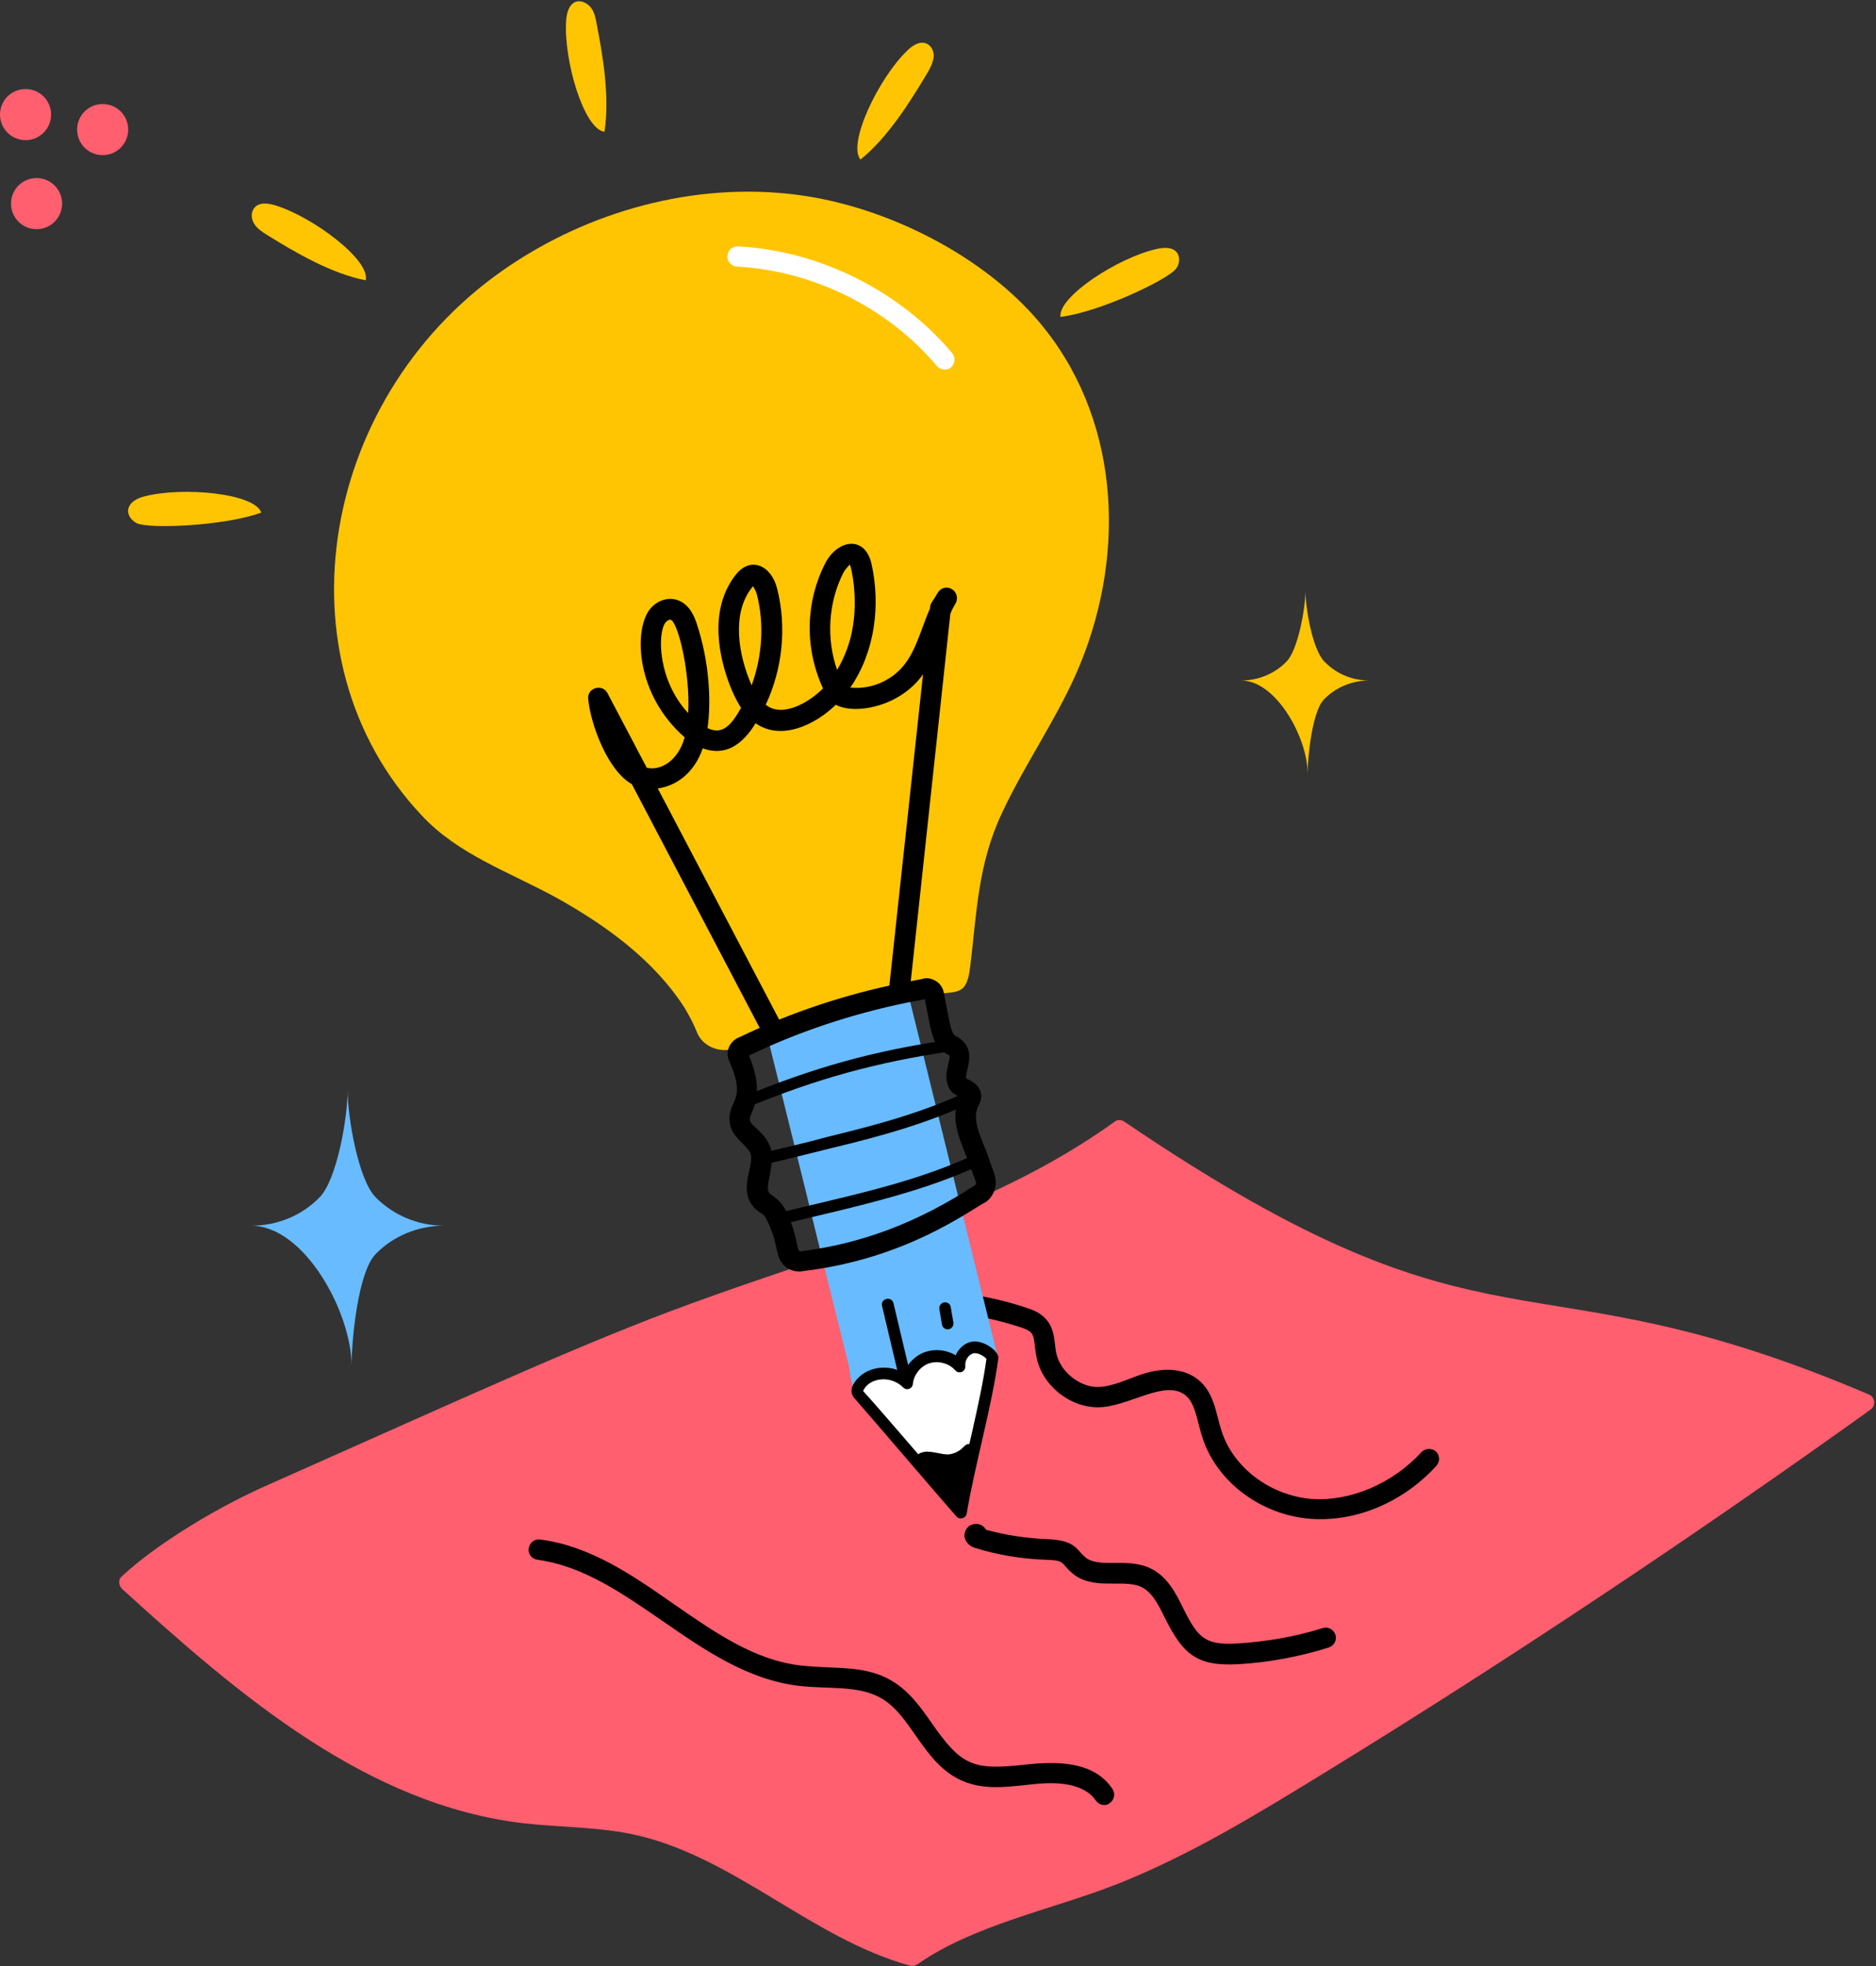<?xml version="1.0" encoding="UTF-8"?>
<!DOCTYPE svg PUBLIC '-//W3C//DTD SVG 1.0//EN'
          'http://www.w3.org/TR/2001/REC-SVG-20010904/DTD/svg10.dtd'>
<svg height="446.1" preserveAspectRatio="xMidYMid meet" version="1.0" viewBox="43.3 32.8 425.8 446.1" width="425.8" xmlns="http://www.w3.org/2000/svg" xmlns:xlink="http://www.w3.org/1999/xlink" zoomAndPan="magnify"
><rect x="43.3" y="32.8" width="425.8" height="446.1" fill="#333333" stroke="none"/><g
  ><g
    ><g
      ><g id="change1_7"
        ><path d="M354.1,187.2c-4,0-7.7,1.6-10.3,4.3c-2.6,2.6-3.7,12.8-3.7,16.8c0-8-7.1-21.1-15.1-21.1 c4,0,7.7-1.6,10.3-4.3c2.6-2.6,4.3-12.1,4.3-16.1c0,4,1.6,13.4,4.3,16.1C346.5,185.6,350.1,187.2,354.1,187.2z" fill="#ffc502"
        /></g
      ></g
    ></g
    ><g
    ><g
      ><g id="change2_1"
        ><path d="M144.1,310.9c-6,0-11.6,2.4-15.5,6.4c-4,4-5.5,19.3-5.5,25.4c0-12.1-10.7-31.8-22.8-31.8 c6.1,0,11.6-2.4,15.5-6.4c4-4,6.4-18.2,6.4-24.3c0,6,2.4,20.3,6.4,24.3C132.6,308.5,138.1,310.9,144.1,310.9z" fill="#68bbff"
        /></g
      ></g
    ></g
    ><g
    ><g
      ><g id="change3_3"
        ><circle cx="66.6" cy="62.2" fill="#ff5f6f" r="5.8"
        /></g
      ></g
    ></g
    ><g
    ><g
      ><g id="change3_1"
        ><circle cx="49.1" cy="58.8" fill="#ff5f6f" r="5.8"
        /></g
      ></g
    ></g
    ><g
    ><g
      ><g id="change3_4"
        ><circle cx="51.6" cy="79" fill="#ff5f6f" r="5.8"
        /></g
      ></g
    ></g
    ><g
    ><g
      ><g
        ><g id="change3_2"
          ><path d="M467.5,349.2c1.4,0.6,1.6,2.5,0.4,3.4c-39.6,28.4-82.2,56.8-123.6,82.2c-15.5,9.5-31.1,19.1-48,25.7 c-14.4,5.6-32.1,9.1-44.8,18c-0.5,0.3-1.1,0.4-1.6,0.3c-22.6-6.2-40.4-25.2-63.4-29.9c-8-1.6-16.1-1.5-24.2-2.4 c-35.6-4.1-64.7-29-91.3-53.2c-0.8-0.8-0.9-2.1-0.1-2.8c8.5-7.9,22.6-16.1,32.8-20.6c46.2-20.5,71.7-32.3,96.1-41.2 c32.9-12.1,68-20.9,96.5-41.4c0.6-0.5,1.5-0.5,2.2,0C383.3,344.8,388.4,315.5,467.5,349.2z" fill="#ff5f6f"
          /></g
        ></g
      ></g
      ><g
      ><g
        ><g id="change4_7"
          ><path d="M340.7,377.4c-11.4-0.9-21.5-8.6-24.6-18.8c-1.1-3.5-1.5-7.4-3.7-9.2c-4.7-3.8-13,2.7-19.9,2.7 c-6.6,0-12.9-5.2-14-11.7c-0.8-4.5,0.1-5.3-3.7-6.5c-4.3-1.4-8.7-2.4-13.2-3c-1.3-0.2-2.2-1.3-2-2.6c0.2-1.3,1.3-2.2,2.6-2 c4.7,0.6,9.5,1.7,14,3.2c1.5,0.5,3.2,1.1,4.5,2.6c2.1,2.3,1.9,5.5,2.3,7.5c0.8,4.4,5.4,8,9.6,7.9c3.2-0.1,6.4-1.7,9.9-2.9 c5.2-1.7,9.7-1.2,12.7,1.2c3.7,2.9,4.1,7.8,5.3,11.5c2.6,8.4,11,14.8,20.5,15.6c8.7,0.6,18.3-3.4,24.9-10.6 c0.9-0.9,2.3-1,3.3-0.2c0.9,0.9,1,2.3,0.1,3.3C362,373.4,351.4,378.2,340.7,377.4z"
          /></g
        ></g
      ></g
      ><g
      ><g
        ><g id="change4_8"
          ><path d="M307.7,399.9c-1.5-3.1-3-6-5.5-7.1c-4.1-1.8-11,1-15.7-3.2c-2.4-2.1-1.4-2.8-5.8-2.9c-5.6-0.2-11-1.1-16.1-2.7 c-1.9-0.6-2.3-2-2.4-2.6c-0.1-0.9,0.5-2.1,1.3-2.5c1.3-0.7,2.9-0.3,3.6,1c4.4,1.2,9,1.9,13.5,2.1c6.8,0.2,6.9,2.3,9,4.1 c3,2.6,9.2,0.1,14.5,2.4c4.1,1.8,6.1,5.8,7.8,9.3c3.3,6.6,4.9,8.3,12.1,7.9c6.6-0.4,13.2-1.5,19.5-3.5c1.2-0.4,2.5,0.3,2.9,1.5 c0.4,1.2-0.3,2.5-1.5,2.9c-6.7,2.1-13.6,3.4-20.6,3.8C314.9,410.9,311.8,408.1,307.7,399.9z"
          /></g
        ></g
      ></g
      ><g
      ><g
        ><g id="change4_12"
          ><path d="M292,441.3c-2.8-4.1-9.3-4.1-12.9-3.8c-5.9,0.5-11.9,1.8-17.5-0.7c-8.8-3.9-11.3-14.7-18.3-18.7c-5.2-3-12-2-18.7-2.8 c-11.7-1.4-21.5-8.2-30.9-14.7c-9.3-6.4-18.1-12.5-28.4-13.9c-1.3-0.2-2.2-1.3-2-2.6c0.2-1.3,1.4-2.2,2.6-2 c11.5,1.5,21.1,8.2,30.4,14.7c9.4,6.5,18.3,12.7,28.8,13.9c1.9,0.2,3.8,0.3,5.8,0.4c5,0.2,10.1,0.3,14.7,3 c4,2.3,6.7,6.1,9.2,9.7c6.7,9.6,9.3,10.7,21,9.4c7.3-0.8,15.7-0.9,20,5.5c0.7,1.1,0.4,2.5-0.6,3.2 C294.2,442.7,292.8,442.4,292,441.3z"
          /></g
        ></g
      ></g
    ></g
    ><g
    ><g
      ><g
        ><g id="change2_2"
          ><path d="M239.3,217.1c0.6,2.4,11.3,45.8,11.4,46.3c0.1,0.5,18.6,75.3,18.7,75.8c0.5,1.8-0.4,1.7-1.7,0.7 c-1.3-0.9-3.3-0.7-4.3,0.5c-0.7,0.8-1.1,2-2.1,2.3c-1.5,0.5-2.7-1.2-3.9-1.7c-2.1-0.8-5.7,0.3-7.2,3.3 c-0.4,0.8-0.2,2.3-1.4,2.3c-0.6,0-1.1-0.5-1.5-0.9c-1.8-1.7-4.9-1.9-7.1-0.6c-1.1,0.7-1.9,1.7-3.3,2.1c-0.6-1.3-0.7-3.3-1-4.8 c-5.6-22.4-10-40.5-10.1-40.9c-2.2-8.9-4.4-17.7-6.6-26.6c-8.7-35-11.3-45.9-12.3-49.8c-0.7-2.9,1.2-5.9,4.2-6.6l21.3-5.3 C235.5,212.4,238.6,214.2,239.3,217.1z" fill="#68bbff"
          /></g
        ></g
      ></g
      ><g
      ><g
        ><g id="change5_1"
          ><path d="M268.6,340.6c-1.4,10.8-5.4,24.4-7.2,35.4c-7.2-8.3-15.9-18.5-23.2-26.9c-0.3-0.4-0.4-0.9-0.2-1.3 c1.8-3.9,7.8-4.7,11.2-1.3c0.3-2.6,2.2-5,4.7-5.8c2.5-0.8,5.5,0,7.2,2c-0.2-1.7,0.9-3.5,2.6-4.1 C265.3,337.9,267.5,339.2,268.6,340.6z" fill="#fff"
          /></g
        ></g
        ><g
        ><g id="change4_2"
          ><path d="M260.4,376.9c-6.9-7.9-15.8-18.4-23.2-26.9c-0.7-0.8-0.8-1.8-0.4-2.7c1.9-4.1,7.5-5.4,11.6-3c0.9-2.2,2.8-4.1,5.1-4.8 c2.2-0.7,4.7-0.4,6.7,0.8c0.6-1.3,1.6-2.4,3-2.9c2.9-1.1,6.9,2,6.7,3.5c-1.4,10.8-5.4,24.5-7.2,35.4 C262.5,377.3,261.1,377.7,260.4,376.9z M239.2,348.4c5.5,6.1,13.8,15.9,21.4,24.7c1.9-10.2,5.3-22.4,6.6-32 c-0.9-0.9-2.3-1.5-3.1-1.2c-1.1,0.4-1.8,1.6-1.7,2.8c0.1,1.3-1.4,2-2.3,1c-1.4-1.6-3.8-2.2-5.8-1.6c-2,0.6-3.6,2.6-3.8,4.7 c-0.1,1.1-1.4,1.6-2.2,0.8C245.4,344.7,240.5,345.4,239.2,348.4z"
          /></g
        ></g
      ></g
      ><g
      ><g
        ><g id="change4_6"
          ><path d="M250.8,363.9c0.4-1.3,2.1-1.9,3.5-1.7c1.4,0.1,2.8,0.6,4.2,0.6c1.3-0.1,2.5-0.7,3.4-1.6c1.1-1.2,1.8-0.9,1.8,0.2 c0.1,4.8-0.6,9.7-2,14.3c-4.3-4-8-8.7-11-13.7"
          /></g
        ></g
      ></g
      ><g
      ><g
        ><g id="change4_10"
          ><path d="M247.6,346.4l-4.1-17.3c-0.4-1.7,2.2-2.3,2.6-0.6l4.1,17.3c0.2,0.7-0.3,1.4-1,1.6C248.5,347.5,247.8,347.1,247.6,346.4 z"
          /></g
        ></g
      ></g
      ><g
      ><g
        ><g id="change4_9"
          ><path d="M257.1,333.3l-0.6-3.5c-0.1-0.7,0.4-1.4,1.1-1.5c0.8-0.1,1.4,0.4,1.5,1.1l0.6,3.5c0.1,0.7-0.4,1.4-1.1,1.5 C257.8,334.5,257.2,334,257.1,333.3z"
          /></g
        ></g
      ></g
    ></g
    ><g
    ><g
      ><g
        ><g id="change1_2"
          ><path d="M169.8,236.6c-10.9-6-22.4-9.8-30.8-18.8C105.3,182,116,121.5,159.4,92.8c19.4-12.9,43.8-19.1,66.9-15.5 c20.5,3.2,42.2,14.9,54.2,30.2c17.4,22,18.4,52.7,6.9,78.5c-4.8,10.7-11.7,20.6-16.7,31.3c-5.5,11.7-5.7,22.7-7.2,34.9 c-0.9,7.4-3.3,5.1-11,6.6c-22.2,4.4-26.3,7.6-42.8,12c-3.4,0.9-7.1-0.7-8.3-4c-0.7-1.8-1.7-3.6-2.7-5.3 C191.8,250.7,180.9,242.8,169.8,236.6z" fill="#ffc502"
          /></g
        ></g
      ></g
      ><g
      ><g
        ><g id="change4_3"
          ><path d="M218.5,268.5c-0.8,0-1.6-0.5-2.1-1.2l-29.7-56.6c-5.3-2.9-9.3-13.2-9.9-19.3c-0.3-2.5,3.2-3.6,4.4-1.3l8.9,16.9 c2.8,0.7,7-1.2,8.6-6.9c-11.1-9.7-11.5-24-8.1-28.8c1.5-2.1,4.1-3.1,6.3-2.4c3,0.9,4.1,4.1,4.5,5.3c2.8,8.3,3.4,17.3,2.5,23.8 c3.5,1.7,5.5-0.9,7.6-4.6c-1.3-2-2.1-4-2.5-5c-2.3-5.9-5.1-17.1,1.3-25.2c3.4-4.3,8.1-2.1,9.4,3.2c2.2,8.7,1.2,18.2-2.6,26.3 c3.7,3,9.7-0.4,13-3.7c-4.4-9.6-3.8-20,0.5-28.4c2.8-5.4,9-6.4,10.5,0.1c2.1,9.4,0.8,20-4.8,28.1c4.4,0.5,9.2-1.4,12.1-5 c2.9-3.5,4-8.5,6-13l0-0.3c0.1-0.9,0.6-1.2,1.8-3.3c0.7-1.1,2.1-1.4,3.2-0.7c1.1,0.7,1.4,2.1,0.8,3.2c-0.5,0.8-0.9,1.6-1.2,2.4 l-9.3,86.3c-0.1,1.3-1.3,2.2-2.6,2.1c-1.3-0.1-2.2-1.3-2.1-2.6l7.8-72.1c-5.3,7.5-15.6,9.2-19.8,6.9 c-4.8,4.7-12.5,8.2-18.2,4.2c-2.9,4.7-6.7,7.6-12,5.7c-1.9,5.5-5.9,8.5-10.2,9.1l28,53.3C221.4,266.6,220.2,268.5,218.5,268.5z M195.4,173.4c-0.3,0-0.8,0.3-1.1,0.7c-1.8,2.5-1.7,13.1,5.2,20.5c0,0,0,0,0,0c0.5-9.1-2.3-20.7-4-21.2 C195.5,173.4,195.5,173.4,195.4,173.4z M214.2,165.8c0,0.1-0.2,0.2-0.3,0.4c-4.6,5.9-3,15.3,0,22.1c2.4-6.6,2.9-13.9,1.2-20.6 C214.8,166.7,214.4,166.1,214.2,165.8z M236.2,160.9c-0.1,0.1-1,0.9-1.5,1.9c-3.4,6.7-3.9,14.9-1.4,22c1.8-3,3-6.4,3.5-9.4 C238.1,168.3,236.5,161.4,236.2,160.9z"
          /></g
        ></g
      ></g
      ><g
      ><g
        ><g id="change1_4"
          ><path d="M171.8,37.5c0.1-1.7,0.6-3.7,2.2-4.3c1.2-0.4,2.6,0.3,3.4,1.3c0.8,1,1.1,2.4,1.3,3.6 c1.5,7.6,3,16.8,1.8,24.6C175.8,62.1,171.2,46.4,171.8,37.5z" fill="#ffc502"
          /></g
        ></g
      ></g
      ><g
      ><g
        ><g id="change1_5"
          ><path d="M249.1,44.4c1.2-1.2,2.9-2.4,4.5-1.7c1.2,0.5,1.8,2,1.6,3.2s-0.8,2.5-1.5,3.6c-4,6.7-9,14.6-15.1,19.5 C235.6,65.3,242.8,50.5,249.1,44.4z" fill="#ffc502"
          /></g
        ></g
      ></g
      ><g
      ><g
        ><g id="change1_3"
          ><path d="M305.8,89.3c1.7-0.4,3.7-0.5,4.7,0.9c0.7,1.1,0.5,2.6-0.3,3.6c-1.9,2.5-17.6,9.9-26.2,10.9 C283.4,100.1,297.2,91.2,305.8,89.3z" fill="#ffc502"
          /></g
        ></g
      ></g
      ><g
      ><g
        ><g id="change1_6"
          ><path d="M105.8,79.4c-1.6-0.5-3.7-0.8-4.8,0.6c-0.8,1-0.7,2.5,0,3.6c0.7,1.1,1.8,1.8,2.9,2.5 c6.6,4.1,14.7,8.8,22.4,10.3C127.4,91.8,114.3,82,105.8,79.4z" fill="#ffc502"
          /></g
        ></g
      ></g
      ><g
      ><g
        ><g id="change1_1"
          ><path d="M76.2,145.4c-1.7,0.4-3.5,1.3-3.8,3c-0.2,1.3,0.8,2.5,1.9,3.1c2.9,1.4,20.2,0.6,28.3-2.4 C101.1,144.7,84.8,143.2,76.2,145.4z" fill="#ffc502"
          /></g
        ></g
      ></g
      ><g
      ><g
        ><g id="change5_2"
          ><path d="M255.9,115.8c-11.1-13.2-28.1-21.6-45.3-22.5c-1.3-0.1-2.3-1.2-2.2-2.4c0.1-1.3,1-2.2,2.4-2.2 c18.5,1,36.6,10,48.6,24.2c0.8,1,0.7,2.4-0.3,3.3C258.2,116.9,256.8,116.8,255.9,115.8z" fill="#fff"
          /></g
        ></g
      ></g
      ><g
      ><g
        ><g id="change4_11"
          ><path d="M211.1,283.4c-0.3-0.7,0-1.4,0.7-1.7c16.2-6.7,29.8-10.5,47.1-13c0.7-0.1,1.4,0.4,1.5,1.1c0.1,0.7-0.4,1.4-1.1,1.5 c-17,2.5-30.5,6.2-46.5,12.8C212.1,284.4,211.4,284.1,211.1,283.4z"
          /></g
        ></g
      ></g
      ><g
      ><g
        ><g id="change4_1"
          ><path d="M214.8,296.1c-0.2-0.7,0.3-1.4,1-1.6c5.2-1.2,10.4-2.4,15.5-3.8c12-2.9,21.9-5.7,31.7-10.3c0.7-0.3,1.4,0,1.8,0.6 c0.3,0.7,0,1.5-0.6,1.8c-10,4.7-20.1,7.6-32.2,10.5c-5.2,1.3-10.4,2.6-15.6,3.8C215.7,297.2,215,296.8,214.8,296.1z"
          /></g
        ></g
      ></g
      ><g
      ><g
        ><g id="change4_5"
          ><path d="M218.6,309.7c-0.2-0.7,0.3-1.4,1-1.6l14.2-3.4c11.7-2.8,21.4-5.6,30.9-10c0.7-0.3,1.5,0,1.8,0.6c0.3,0.7,0,1.4-0.6,1.8 c-9.7,4.5-19.6,7.3-31.4,10.2l-14.2,3.4C219.5,310.8,218.8,310.4,218.6,309.7z"
          /></g
        ></g
      ></g
      ><g
      ><g
        ><g id="change4_4"
          ><path d="M219.9,317.5c-0.6-2.2-0.7-3.7-1.7-6c-1.7-4.3-1.8-2.6-3.8-4.8c-3.7-4.2,0.3-9.5-0.8-12.3c-0.3-0.7-1-1.3-1.7-2.1 c-1.3-1.3-2.9-2.8-3-5.2c-0.4-4.7,4-4.4-0.1-13.6c-1-2.2,0.2-4.6,2.4-5.4c11.4-5.5,23.9-9.7,36.9-12.3l4.6-0.9 c1.8-0.6,4.4,0.7,4.8,3.1l1.3,6.6c1,4.5,1.4,2.5,3.3,4.7c2.6,2.8,0.1,7,0.5,8.2c0,0,0,0,0,0c0.5,0.3,3.2,1.2,3.4,3.7 c0.1,1.1-0.4,2-0.6,2.5c-1.3,2.4-0.2,5.4,0.9,8.2c1.2,2.8,1.7,4.6,2.7,7.3c0.8,2.4,0,4.9-1.9,6.3c-3.6,1.8-17.9,12.9-41.5,15.7 C222.9,321.7,220.5,320,219.9,317.5z M213.3,272.3c4,9.5,0.1,12.7,0.2,14.5c0,0.7,0.8,1.4,1.7,2.2c3.3,3.2,3.9,5.1,2.8,10.5 c-0.8,3.7-0.4,3.9,0.8,4.7c2.1,1.5,2.9,3,3.8,5.4c1.9,4.7,1.5,7.4,2.5,7.1c13.8-1.7,26.7-6.6,39.5-15c0.2-0.2,0.3-0.5,0.2-0.8 c-0.4-1-0.8-2.1-1.2-3.2c-2-5.6-5.1-10.8-2.4-15.9c-0.7-0.4-1.2-0.7-1.7-1.1c-2.9-2.9-0.3-7.3-0.7-8.4 c-0.2-0.2-0.7-0.4-1.3-0.8c-2.1-1.4-2.6-3.9-3.1-5.9l-1.2-6.1l-4.1,0.8C236.5,262.9,224.5,266.9,213.3,272.3z M265.8,303.7 L265.8,303.7L265.8,303.7z"
          /></g
        ></g
      ></g
    ></g
  ></g
></svg
>
